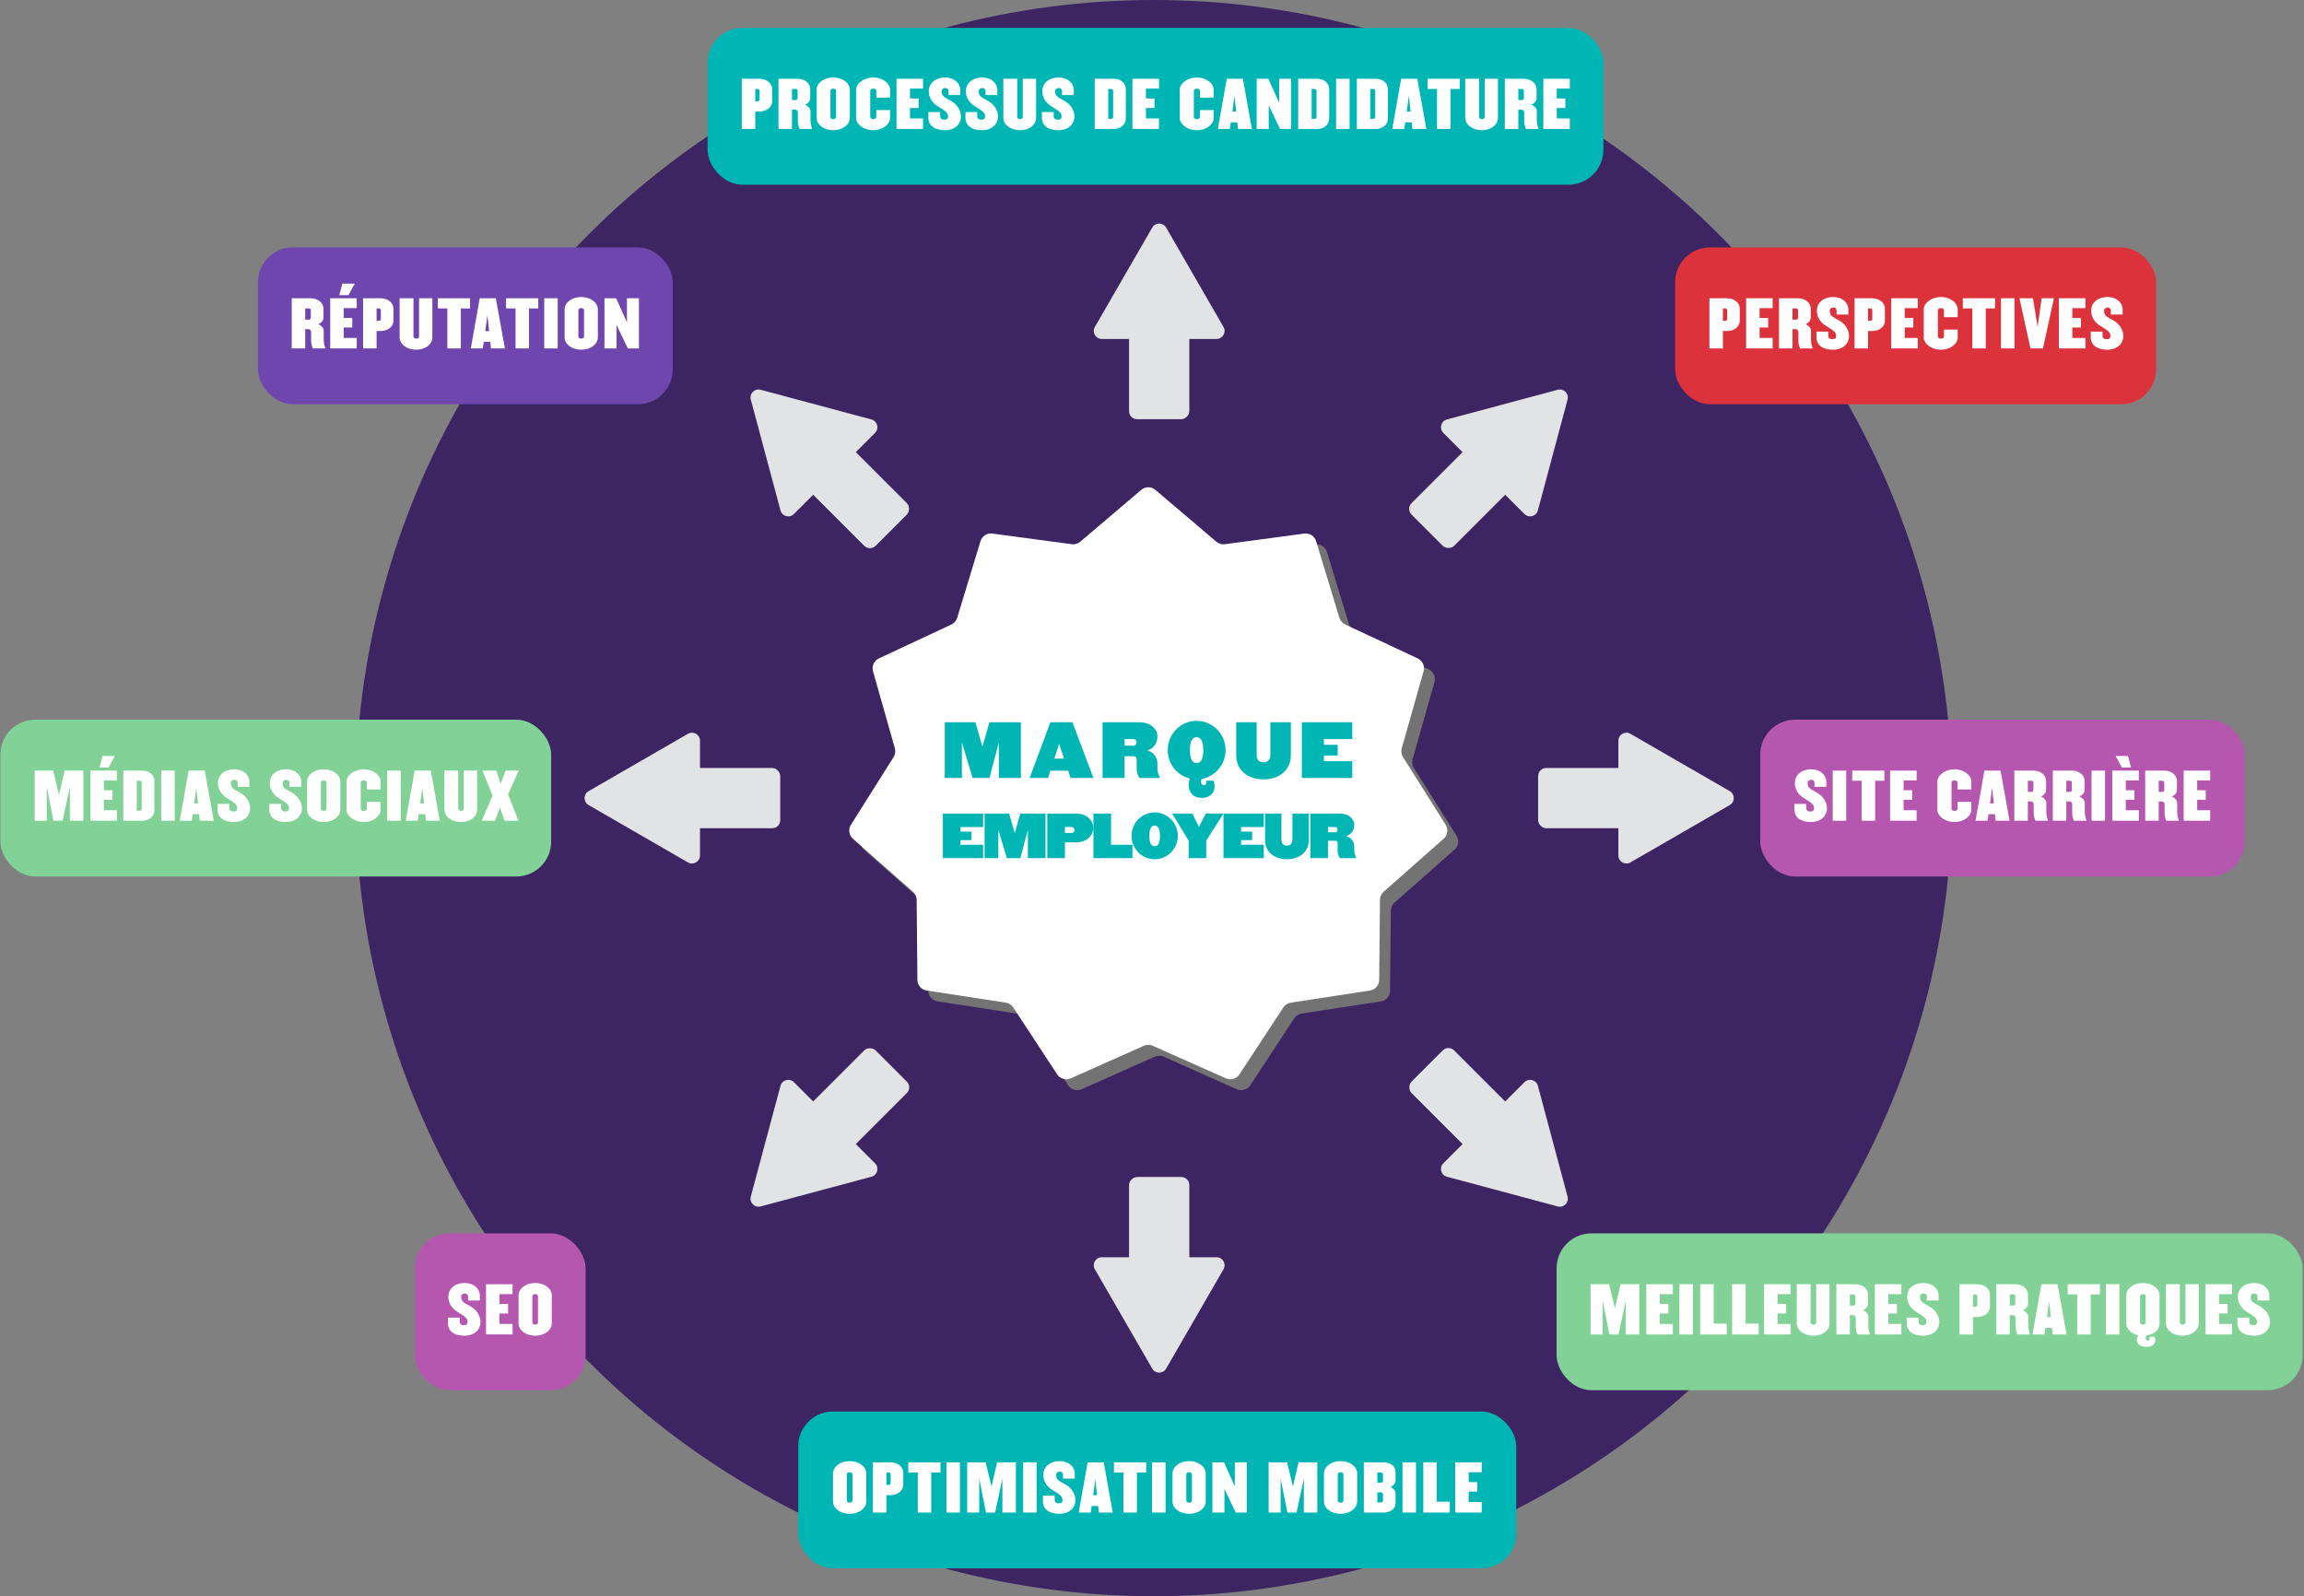 <svg width="661" height="458" viewBox="0 0 661 458" fill="none" xmlns="http://www.w3.org/2000/svg">
<rect x="0" y="0" width="661" height="458" fill="#808080" stroke="none"/>
<circle cx="331" cy="229" r="229" fill="#3D2462"/>
<path d="M330.539 143.677C331.705 142.686 333.418 142.686 334.584 143.677L352.089 158.559C352.764 159.132 353.65 159.392 354.527 159.274L377.301 156.218C378.818 156.014 380.259 156.94 380.704 158.404L387.384 180.385C387.641 181.232 388.246 181.93 389.048 182.306L409.859 192.044C411.245 192.693 411.957 194.251 411.539 195.724L405.272 217.825C405.031 218.677 405.162 219.591 405.634 220.34L417.875 239.781C418.691 241.076 418.447 242.772 417.299 243.785L400.076 258.991C399.412 259.577 399.028 260.417 399.02 261.302L398.805 284.274C398.791 285.804 397.669 287.099 396.156 287.331L373.443 290.813C372.568 290.947 371.792 291.446 371.306 292.186L358.703 311.396C357.863 312.676 356.22 313.158 354.822 312.535L333.832 303.187C333.023 302.827 332.1 302.827 331.291 303.187L310.301 312.535C308.902 313.158 307.259 312.676 306.42 311.396L293.817 292.186C293.331 291.446 292.554 290.947 291.679 290.813L268.966 287.331C267.453 287.099 266.332 285.804 266.317 284.274L266.102 261.302C266.094 260.417 265.71 259.577 265.047 258.991L247.823 243.785C246.676 242.772 246.432 241.076 247.248 239.781L259.488 220.34C259.96 219.591 260.092 218.677 259.85 217.825L253.583 195.724C253.166 194.251 253.877 192.693 255.264 192.044L276.075 182.306C276.877 181.93 277.481 181.232 277.739 180.385L284.418 158.404C284.863 156.94 286.304 156.014 287.821 156.218L310.595 159.274C311.473 159.392 312.359 159.132 313.033 158.559L330.539 143.677Z" fill="#737373"/>
<path d="M327.416 140.555C328.582 139.564 330.295 139.564 331.461 140.555L348.967 155.437C349.641 156.01 350.527 156.27 351.405 156.153L374.179 153.096C375.696 152.892 377.137 153.818 377.582 155.283L384.261 177.264C384.519 178.111 385.123 178.809 385.925 179.184L406.736 188.922C408.123 189.571 408.834 191.129 408.417 192.602L402.15 214.703C401.908 215.555 402.04 216.469 402.512 217.219L414.753 236.659C415.568 237.955 415.324 239.651 414.177 240.664L396.953 255.869C396.29 256.455 395.906 257.295 395.898 258.181L395.683 281.152C395.668 282.683 394.547 283.977 393.034 284.209L370.321 287.691C369.446 287.825 368.669 288.324 368.183 289.065L355.58 308.274C354.741 309.554 353.098 310.036 351.699 309.414L330.709 300.066C329.901 299.706 328.977 299.706 328.169 300.066L307.178 309.414C305.78 310.036 304.137 309.554 303.297 308.274L290.694 289.065C290.209 288.324 289.432 287.825 288.557 287.691L265.844 284.209C264.331 283.977 263.209 282.683 263.195 281.152L262.98 258.181C262.972 257.295 262.588 256.455 261.924 255.869L244.701 240.664C243.553 239.651 243.309 237.955 244.125 236.659L256.366 217.219C256.838 216.469 256.969 215.555 256.728 214.703L250.461 192.602C250.043 191.129 250.755 189.571 252.141 188.922L272.952 179.184C273.754 178.809 274.359 178.111 274.616 177.264L281.296 155.283C281.741 153.818 283.182 152.892 284.699 153.096L307.473 156.153C308.35 156.27 309.236 156.01 309.911 155.437L327.416 140.555Z" fill="white"/>
<path d="M292.88 223.232V207.232H283.86L281.84 214.252L279.84 207.232H271.04V223.232H275.96V213.032L279.04 223.232H283.86L286.56 213.032V223.232H292.88ZM313.702 223.232L307.682 207.232H301.342L295.402 223.232H300.662L301.342 221.152H306.462L307.142 223.232H313.702ZM305.282 217.672H302.482L303.842 213.432L305.282 217.672ZM332.82 223.232C332.44 222.452 332.06 221.572 332.06 220.552V219.232C332.06 216.632 330.26 215.612 329.1 215.312C330.88 214.852 332.06 213.332 332.06 211.272C332.06 209.172 330.08 207.232 326.82 207.232H316.32V223.232H322.64V216.992H325.28C325.72 216.992 326.1 217.372 326.1 217.812V220.752C326.1 221.592 326.42 222.532 326.9 223.232H332.82ZM326.1 213.012C326.1 213.472 325.72 213.952 325.28 213.952H322.64V212.072H325.28C325.72 212.072 326.1 212.552 326.1 213.012ZM351.612 215.232C351.612 210.592 347.892 206.832 343.292 206.832C338.732 206.832 335.012 210.592 335.012 215.232C335.012 219.192 337.732 222.512 341.372 223.392C341.212 223.672 341.012 224.472 341.012 225.112C341.012 227.352 342.292 228.952 344.892 228.952C346.892 228.952 348.452 227.592 348.452 225.672C348.452 224.912 348.332 224.392 348.132 223.992H345.972C346.052 224.152 346.092 224.352 346.092 224.552C346.092 224.992 345.812 225.312 345.332 225.312C344.892 225.312 344.572 224.912 344.572 224.352C344.572 223.952 344.652 223.672 344.732 223.512C348.612 222.832 351.612 219.352 351.612 215.232ZM345.212 215.232C345.212 218.032 344.372 218.952 343.292 218.952C342.252 218.952 341.372 218.032 341.372 215.232C341.372 212.432 342.252 211.512 343.292 211.512C344.372 211.512 345.212 212.432 345.212 215.232ZM370.325 216.852V207.232H364.465V216.452C364.465 218.092 363.705 218.712 362.485 218.712C361.265 218.712 360.525 218.092 360.525 216.452V207.232H354.665V216.852C354.665 220.872 357.925 223.632 362.485 223.632C367.065 223.632 370.325 220.872 370.325 216.852ZM387.957 223.232V218.412H379.817V216.772H383.777V213.712H379.817V212.072H387.957V207.232H373.497V223.232H387.957ZM282.058 246.232V242.376H275.546V241.064H278.714V238.616H275.546V237.304H282.058V233.432H270.49V246.232H282.058ZM299.947 246.232V233.432H292.731L291.115 239.048L289.515 233.432H282.475V246.232H286.411V238.072L288.875 246.232H292.731L294.891 238.072V246.232H299.947ZM313.644 237.56C313.644 235.288 311.708 233.432 308.668 233.432H300.46V246.232H305.516V241.704H308.668C311.708 241.704 313.644 239.848 313.644 237.56ZM308.284 238.152C308.284 238.552 307.916 239 307.452 239H305.516V237.304H307.452C307.916 237.304 308.284 237.736 308.284 238.152ZM324.895 246.232V242.376H318.751V233.432H313.695V246.232H324.895ZM337.91 239.832C337.91 236.12 334.934 233.112 331.27 233.112C327.606 233.112 324.63 236.12 324.63 239.832C324.63 243.544 327.606 246.552 331.27 246.552C334.934 246.552 337.91 243.544 337.91 239.832ZM332.806 239.832C332.806 242.072 332.118 242.808 331.27 242.808C330.422 242.808 329.734 242.072 329.734 239.832C329.734 237.592 330.422 236.872 331.27 236.872C332.118 236.872 332.806 237.592 332.806 239.832ZM350.996 233.432H345.94L343.956 237.256L342.068 233.432H336.276L341.012 241.208V246.232H346.068V241.208L350.996 233.432ZM362.577 246.232V242.376H356.065V241.064H359.233V238.616H356.065V237.304H362.577V233.432H351.009V246.232H362.577ZM375.474 241.128V233.432H370.786V240.808C370.786 242.12 370.178 242.616 369.202 242.616C368.226 242.616 367.634 242.12 367.634 240.808V233.432H362.946V241.128C362.946 244.344 365.554 246.552 369.202 246.552C372.866 246.552 375.474 244.344 375.474 241.128ZM389.132 246.232C388.828 245.608 388.524 244.904 388.524 244.088V243.032C388.524 240.952 387.084 240.136 386.156 239.896C387.58 239.528 388.524 238.312 388.524 236.664C388.524 234.984 386.94 233.432 384.332 233.432H375.932V246.232H380.988V241.24H383.1C383.452 241.24 383.756 241.544 383.756 241.896V244.248C383.756 244.92 384.012 245.672 384.396 246.232H389.132ZM383.756 238.056C383.756 238.424 383.452 238.808 383.1 238.808H380.988V237.304H383.1C383.452 237.304 383.756 237.688 383.756 238.056Z" fill="#00B6B4"/>
<rect x="441.277" y="220.354" width="28.598" height="17.292" rx="2.301" fill="#E2E3E5"/>
<path d="M496.264 227.007C497.798 227.893 497.798 230.107 496.264 230.993L467.751 247.455C466.217 248.34 464.3 247.233 464.3 245.462L464.3 212.538C464.3 210.767 466.217 209.66 467.751 210.546L496.264 227.007Z" fill="#E2E3E5"/>
<rect x="223.846" y="237.646" width="28.598" height="17.292" rx="2.301" transform="rotate(-180 223.846 237.646)" fill="#E2E3E5"/>
<path d="M168.859 230.993C167.325 230.107 167.325 227.893 168.859 227.007L197.372 210.546C198.906 209.66 200.823 210.767 200.823 212.538L200.823 245.462C200.823 247.233 198.905 248.34 197.372 247.455L168.859 230.993Z" fill="#E2E3E5"/>
<rect x="323.915" y="120.285" width="28.598" height="17.292" rx="2.301" transform="rotate(-90 323.915 120.285)" fill="#E2E3E5"/>
<path d="M330.568 65.298C331.454 63.764 333.668 63.764 334.554 65.298L351.016 93.811C351.901 95.344 350.794 97.262 349.023 97.262H316.099C314.328 97.262 313.221 95.344 314.107 93.811L330.568 65.298Z" fill="#E2E3E5"/>
<rect x="341.207" y="337.716" width="28.598" height="17.292" rx="2.301" transform="rotate(90 341.207 337.716)" fill="#E2E3E5"/>
<path d="M334.554 392.703C333.668 394.237 331.454 394.237 330.568 392.703L314.107 364.19C313.221 362.656 314.328 360.739 316.099 360.739L349.023 360.739C350.794 360.739 351.901 362.656 351.016 364.19L334.554 392.703Z" fill="#E2E3E5"/>
<rect x="249.574" y="158.24" width="28.598" height="17.292" rx="2.301" transform="rotate(-135 249.574 158.24)" fill="#E2E3E5"/>
<path d="M215.397 114.654C214.938 112.943 216.504 111.377 218.215 111.836L250.017 120.357C251.728 120.815 252.301 122.954 251.048 124.207L227.768 147.487C226.515 148.74 224.376 148.167 223.918 146.456L215.397 114.654Z" fill="#E2E3E5"/>
<rect x="415.548" y="299.76" width="28.598" height="17.292" rx="2.301" transform="rotate(45 415.548 299.76)" fill="#E2E3E5"/>
<path d="M449.725 343.346C450.184 345.057 448.618 346.622 446.907 346.164L415.105 337.643C413.394 337.184 412.821 335.046 414.074 333.793L437.354 310.512C438.607 309.26 440.745 309.833 441.204 311.544L449.725 343.346Z" fill="#E2E3E5"/>
<rect x="403.321" y="146.013" width="28.598" height="17.292" rx="2.301" transform="rotate(-45 403.321 146.013)" fill="#E2E3E5"/>
<path d="M446.907 111.836C448.618 111.377 450.184 112.943 449.725 114.654L441.204 146.456C440.746 148.167 438.607 148.74 437.355 147.487L414.074 124.207C412.821 122.954 413.394 120.815 415.105 120.357L446.907 111.836Z" fill="#E2E3E5"/>
<rect x="261.801" y="311.987" width="28.598" height="17.292" rx="2.301" transform="rotate(135 261.801 311.987)" fill="#E2E3E5"/>
<path d="M218.215 346.164C216.504 346.623 214.939 345.057 215.397 343.346L223.918 311.544C224.377 309.833 226.515 309.26 227.768 310.513L251.049 333.793C252.301 335.046 251.728 337.184 250.017 337.643L218.215 346.164Z" fill="#E2E3E5"/>
<rect x="203" y="8" width="257" height="45" rx="10" fill="#00B6B4"/>
<path d="M221.53 29.008V25.588C221.53 23.77 219.784 22.6 217.93 22.6H212.818V37H216.688V31.996H217.93C219.784 31.996 221.53 30.844 221.53 29.008ZM217.912 28.504C217.912 28.918 217.66 29.08 217.246 29.08H216.688V25.516H217.246C217.66 25.516 217.912 25.678 217.912 26.092V28.504ZM233.031 37C232.779 36.298 232.527 35.506 232.527 34.588V31.906C232.527 31.222 231.951 30.412 230.961 30.034C231.951 29.656 232.455 28.864 232.455 28.18V25.588C232.455 23.77 230.709 22.6 228.837 22.6H223.347V37H227.217V31.456H228.099C228.639 31.456 228.909 31.888 228.909 32.212V34.768C228.909 35.524 229.107 36.37 229.395 37H233.031ZM228.819 28.144C228.819 28.558 228.585 28.72 228.153 28.72H227.217V25.516H228.153C228.585 25.516 228.819 25.678 228.819 26.092V28.144ZM243.817 33.796V25.804C243.817 23.842 241.783 22.24 239.047 22.24C236.311 22.24 234.277 23.842 234.277 25.804V33.796C234.277 35.758 236.311 37.36 239.047 37.36C241.783 37.36 243.817 35.758 243.817 33.796ZM239.857 33.562C239.857 33.94 239.497 34.174 239.047 34.174C238.597 34.174 238.237 33.94 238.237 33.562V26.038C238.237 25.66 238.597 25.426 239.047 25.426C239.497 25.426 239.857 25.66 239.857 26.038V33.562ZM255.352 33.976V31.582H251.41V33.562C251.41 33.94 250.996 34.174 250.528 34.174C250.06 34.174 249.664 33.94 249.664 33.562V26.038C249.664 25.66 250.06 25.426 250.528 25.426C250.996 25.426 251.41 25.66 251.41 26.038V28.018H255.352V25.624C255.352 24.148 253.462 22.24 250.528 22.24C247.612 22.24 245.614 24.148 245.614 25.624V33.976C245.614 35.452 247.612 37.36 250.528 37.36C253.462 37.36 255.352 35.452 255.352 33.976ZM264.814 37V33.976H261.07V30.988H263.536V28.252H261.07V25.426H264.814V22.6H257.2V37H264.814ZM275.693 33.49C275.693 31.708 274.613 29.908 272.723 28.882C270.671 27.766 270.167 27.532 270.167 26.092C270.167 25.534 270.689 25.246 271.193 25.246C271.697 25.246 272.111 25.57 272.111 26.074V27.262H275.495V25.804C275.495 23.842 273.731 22.24 271.193 22.24C268.061 22.24 266.459 24.148 266.459 26.11C266.459 27.748 267.233 29.368 269.051 30.502C271.085 31.78 271.985 32.23 271.985 33.418C271.985 34.03 271.643 34.354 270.905 34.354C270.167 34.354 269.735 33.958 269.735 33.4V32.158H266.351V33.796C266.351 36.028 268.133 37.36 271.085 37.36C274.055 37.36 275.693 35.47 275.693 33.49ZM286.327 33.49C286.327 31.708 285.247 29.908 283.357 28.882C281.305 27.766 280.801 27.532 280.801 26.092C280.801 25.534 281.323 25.246 281.827 25.246C282.331 25.246 282.745 25.57 282.745 26.074V27.262H286.129V25.804C286.129 23.842 284.365 22.24 281.827 22.24C278.695 22.24 277.093 24.148 277.093 26.11C277.093 27.748 277.867 29.368 279.685 30.502C281.719 31.78 282.619 32.23 282.619 33.418C282.619 34.03 282.277 34.354 281.539 34.354C280.801 34.354 280.369 33.958 280.369 33.4V32.158H276.985V33.796C276.985 36.028 278.767 37.36 281.719 37.36C284.689 37.36 286.327 35.47 286.327 33.49ZM297.249 33.796V22.6H293.433V33.562C293.433 33.94 293.091 34.174 292.623 34.174C292.191 34.174 291.831 33.94 291.831 33.562V22.6H287.853V33.796C287.853 35.758 289.905 37.36 292.623 37.36C295.359 37.36 297.249 35.758 297.249 33.796ZM308.263 33.49C308.263 31.708 307.183 29.908 305.293 28.882C303.241 27.766 302.737 27.532 302.737 26.092C302.737 25.534 303.259 25.246 303.763 25.246C304.267 25.246 304.681 25.57 304.681 26.074V27.262H308.065V25.804C308.065 23.842 306.301 22.24 303.763 22.24C300.631 22.24 299.029 24.148 299.029 26.11C299.029 27.748 299.803 29.368 301.621 30.502C303.655 31.78 304.555 32.23 304.555 33.418C304.555 34.03 304.213 34.354 303.475 34.354C302.737 34.354 302.305 33.958 302.305 33.4V32.158H298.921V33.796C298.921 36.028 300.703 37.36 303.655 37.36C306.625 37.36 308.263 35.47 308.263 33.49ZM322.989 34.012V25.588C322.989 23.77 321.405 22.6 319.551 22.6H314.079V37H319.551C321.405 37 322.989 35.83 322.989 34.012ZM319.353 33.526C319.353 33.94 319.119 34.102 318.687 34.102H317.949V25.516H318.687C319.119 25.516 319.353 25.678 319.353 26.092V33.526ZM332.503 37V33.976H328.759V30.988H331.225V28.252H328.759V25.426H332.503V22.6H324.889V37H332.503ZM348.193 33.976V31.582H344.251V33.562C344.251 33.94 343.837 34.174 343.369 34.174C342.901 34.174 342.505 33.94 342.505 33.562V26.038C342.505 25.66 342.901 25.426 343.369 25.426C343.837 25.426 344.251 25.66 344.251 26.038V28.018H348.193V25.624C348.193 24.148 346.303 22.24 343.369 22.24C340.453 22.24 338.455 24.148 338.455 25.624V33.976C338.455 35.452 340.453 37.36 343.369 37.36C346.303 37.36 348.193 35.452 348.193 33.976ZM359.167 37L356.575 22.6H351.949L349.393 37H352.831L353.119 35.11H354.973L355.171 37H359.167ZM354.649 32.014H353.551L354.145 27.46L354.649 32.014ZM370.416 37V22.6H366.978V29.494L363.882 22.6H360.534V37H363.99V30.232L367.23 37H370.416ZM381.344 34.012V25.588C381.344 23.77 379.76 22.6 377.906 22.6H372.434V37H377.906C379.76 37 381.344 35.83 381.344 34.012ZM377.708 33.526C377.708 33.94 377.474 34.102 377.042 34.102H376.304V25.516H377.042C377.474 25.516 377.708 25.678 377.708 26.092V33.526ZM387.186 37V22.6H383.316V37H387.186ZM398.182 34.012V25.588C398.182 23.77 396.598 22.6 394.744 22.6H389.272V37H394.744C396.598 37 398.182 35.83 398.182 34.012ZM394.546 33.526C394.546 33.94 394.312 34.102 393.88 34.102H393.142V25.516H393.88C394.312 25.516 394.546 25.678 394.546 26.092V33.526ZM409.208 37L406.616 22.6H401.99L399.434 37H402.872L403.16 35.11H405.014L405.212 37H409.208ZM404.69 32.014H403.592L404.186 27.46L404.69 32.014ZM418.781 25.516V22.6H409.547V25.516H412.265V37H416.135V25.516H418.781ZM429.761 33.796V22.6H425.945V33.562C425.945 33.94 425.603 34.174 425.135 34.174C424.703 34.174 424.343 33.94 424.343 33.562V22.6H420.365V33.796C420.365 35.758 422.417 37.36 425.135 37.36C427.871 37.36 429.761 35.758 429.761 33.796ZM441.405 37C441.153 36.298 440.901 35.506 440.901 34.588V31.906C440.901 31.222 440.325 30.412 439.335 30.034C440.325 29.656 440.829 28.864 440.829 28.18V25.588C440.829 23.77 439.083 22.6 437.211 22.6H431.721V37H435.591V31.456H436.473C437.013 31.456 437.283 31.888 437.283 32.212V34.768C437.283 35.524 437.481 36.37 437.769 37H441.405ZM437.193 28.144C437.193 28.558 436.959 28.72 436.527 28.72H435.591V25.516H436.527C436.959 25.516 437.193 25.678 437.193 26.092V28.144ZM450.373 37V33.976H446.629V30.988H449.095V28.252H446.629V25.426H450.373V22.6H442.759V37H450.373Z" fill="white"/>
<rect x="505" y="206.5" width="139" height="45" rx="10" fill="#B557AF"/>
<path d="M524.151 231.99C524.151 230.208 523.071 228.408 521.181 227.382C519.129 226.266 518.625 226.032 518.625 224.592C518.625 224.034 519.147 223.746 519.651 223.746C520.155 223.746 520.569 224.07 520.569 224.574V225.762H523.953V224.304C523.953 222.342 522.189 220.74 519.651 220.74C516.519 220.74 514.917 222.648 514.917 224.61C514.917 226.248 515.691 227.868 517.509 229.002C519.543 230.28 520.443 230.73 520.443 231.918C520.443 232.53 520.101 232.854 519.363 232.854C518.625 232.854 518.193 232.458 518.193 231.9V230.658H514.809V232.296C514.809 234.528 516.591 235.86 519.543 235.86C522.513 235.86 524.151 233.97 524.151 231.99ZM529.673 235.5V221.1H525.803V235.5H529.673ZM540.615 224.016V221.1H531.381V224.016H534.099V235.5H537.969V224.016H540.615ZM549.867 235.5V232.476H546.123V229.488H548.589V226.752H546.123V223.926H549.867V221.1H542.253V235.5H549.867ZM565.557 232.476V230.082H561.615V232.062C561.615 232.44 561.201 232.674 560.733 232.674C560.265 232.674 559.869 232.44 559.869 232.062V224.538C559.869 224.16 560.265 223.926 560.733 223.926C561.201 223.926 561.615 224.16 561.615 224.538V226.518H565.557V224.124C565.557 222.648 563.667 220.74 560.733 220.74C557.817 220.74 555.819 222.648 555.819 224.124V232.476C555.819 233.952 557.817 235.86 560.733 235.86C563.667 235.86 565.557 233.952 565.557 232.476ZM576.531 235.5L573.939 221.1H569.313L566.757 235.5H570.195L570.483 233.61H572.337L572.535 235.5H576.531ZM572.013 230.514H570.915L571.509 225.96L572.013 230.514ZM587.582 235.5C587.33 234.798 587.078 234.006 587.078 233.088V230.406C587.078 229.722 586.502 228.912 585.512 228.534C586.502 228.156 587.006 227.364 587.006 226.68V224.088C587.006 222.27 585.26 221.1 583.388 221.1H577.898V235.5H581.768V229.956H582.65C583.19 229.956 583.46 230.388 583.46 230.712V233.268C583.46 234.024 583.658 234.87 583.946 235.5H587.582ZM583.37 226.644C583.37 227.058 583.136 227.22 582.704 227.22H581.768V224.016H582.704C583.136 224.016 583.37 224.178 583.37 224.592V226.644ZM598.621 235.5C598.369 234.798 598.117 234.006 598.117 233.088V230.406C598.117 229.722 597.541 228.912 596.551 228.534C597.541 228.156 598.045 227.364 598.045 226.68V224.088C598.045 222.27 596.299 221.1 594.427 221.1H588.937V235.5H592.807V229.956H593.689C594.229 229.956 594.499 230.388 594.499 230.712V233.268C594.499 234.024 594.697 234.87 594.985 235.5H598.621ZM594.409 226.644C594.409 227.058 594.175 227.22 593.743 227.22H592.807V224.016H593.743C594.175 224.016 594.409 224.178 594.409 224.592V226.644ZM603.917 235.5V221.1H600.047V235.5H603.917ZM611.368 220.218L610.522 216.906H606.958L608.758 220.218H611.368ZM613.618 235.5V232.476H609.874V229.488H612.34V226.752H609.874V223.926H613.618V221.1H606.004V235.5H613.618ZM625.126 235.5C624.874 234.798 624.622 234.006 624.622 233.088V230.406C624.622 229.722 624.046 228.912 623.056 228.534C624.046 228.156 624.55 227.364 624.55 226.68V224.088C624.55 222.27 622.804 221.1 620.932 221.1H615.442V235.5H619.312V229.956H620.194C620.734 229.956 621.004 230.388 621.004 230.712V233.268C621.004 234.024 621.202 234.87 621.49 235.5H625.126ZM620.914 226.644C620.914 227.058 620.68 227.22 620.248 227.22H619.312V224.016H620.248C620.68 224.016 620.914 224.178 620.914 224.592V226.644ZM634.095 235.5V232.476H630.351V229.488H632.817V226.752H630.351V223.926H634.095V221.1H626.481V235.5H634.095Z" fill="white"/>
<rect x="0.122" y="206.5" width="158" height="45" rx="10" fill="#82D298"/>
<path d="M23.922 235.5V221.1H18.54L16.92 228.03L15.264 221.1H9.954V235.5H13.41V225.78L15.336 235.5H17.964L20.052 225.78V235.5H23.922ZM32.97 216.906H29.406L28.56 220.218H31.17L32.97 216.906ZM33.546 235.5V232.476H29.802V229.488H32.268V226.752H29.802V223.926H33.546V221.1H25.932V235.5H33.546ZM44.281 232.512V224.088C44.281 222.27 42.697 221.1 40.843 221.1H35.371V235.5H40.843C42.697 235.5 44.281 234.33 44.281 232.512ZM40.645 232.026C40.645 232.44 40.411 232.602 39.979 232.602H39.241V224.016H39.979C40.411 224.016 40.645 224.178 40.645 224.592V232.026ZM50.123 235.5V221.1H46.253V235.5H50.123ZM61.335 235.5L58.743 221.1H54.117L51.561 235.5H54.999L55.287 233.61H57.141L57.339 235.5H61.335ZM56.817 230.514H55.719L56.313 225.96L56.817 230.514ZM71.757 231.99C71.757 230.208 70.677 228.408 68.787 227.382C66.735 226.266 66.231 226.032 66.231 224.592C66.231 224.034 66.753 223.746 67.257 223.746C67.761 223.746 68.175 224.07 68.175 224.574V225.762H71.559V224.304C71.559 222.342 69.795 220.74 67.257 220.74C64.125 220.74 62.523 222.648 62.523 224.61C62.523 226.248 63.297 227.868 65.115 229.002C67.149 230.28 68.049 230.73 68.049 231.918C68.049 232.53 67.707 232.854 66.969 232.854C66.231 232.854 65.799 232.458 65.799 231.9V230.658H62.415V232.296C62.415 234.528 64.197 235.86 67.149 235.86C70.119 235.86 71.757 233.97 71.757 231.99ZM86.626 231.99C86.626 230.208 85.546 228.408 83.656 227.382C81.605 226.266 81.1 226.032 81.1 224.592C81.1 224.034 81.623 223.746 82.126 223.746C82.63 223.746 83.044 224.07 83.044 224.574V225.762H86.428V224.304C86.428 222.342 84.665 220.74 82.126 220.74C78.995 220.74 77.392 222.648 77.392 224.61C77.392 226.248 78.166 227.868 79.984 229.002C82.019 230.28 82.918 230.73 82.918 231.918C82.918 232.53 82.576 232.854 81.838 232.854C81.1 232.854 80.668 232.458 80.668 231.9V230.658H77.284V232.296C77.284 234.528 79.067 235.86 82.019 235.86C84.989 235.86 86.626 233.97 86.626 231.99ZM97.638 232.296V224.304C97.638 222.342 95.605 220.74 92.868 220.74C90.132 220.74 88.099 222.342 88.099 224.304V232.296C88.099 234.258 90.132 235.86 92.868 235.86C95.605 235.86 97.638 234.258 97.638 232.296ZM93.678 232.062C93.678 232.44 93.319 232.674 92.868 232.674C92.418 232.674 92.058 232.44 92.058 232.062V224.538C92.058 224.16 92.418 223.926 92.868 223.926C93.319 223.926 93.678 224.16 93.678 224.538V232.062ZM109.174 232.476V230.082H105.232V232.062C105.232 232.44 104.818 232.674 104.35 232.674C103.882 232.674 103.486 232.44 103.486 232.062V224.538C103.486 224.16 103.882 223.926 104.35 223.926C104.818 223.926 105.232 224.16 105.232 224.538V226.518H109.174V224.124C109.174 222.648 107.284 220.74 104.35 220.74C101.434 220.74 99.436 222.648 99.436 224.124V232.476C99.436 233.952 101.434 235.86 104.35 235.86C107.284 235.86 109.174 233.952 109.174 232.476ZM114.964 235.5V221.1H111.094V235.5H114.964ZM126.176 235.5L123.584 221.1H118.958L116.402 235.5H119.84L120.128 233.61H121.982L122.18 235.5H126.176ZM121.658 230.514H120.56L121.154 225.96L121.658 230.514ZM136.886 232.296V221.1H133.07V232.062C133.07 232.44 132.728 232.674 132.26 232.674C131.828 232.674 131.468 232.44 131.468 232.062V221.1H127.49V232.296C127.49 234.258 129.542 235.86 132.26 235.86C134.996 235.86 136.886 234.258 136.886 232.296ZM148.836 221.1H145.038L143.634 224.898L142.392 221.1H138.414L141.312 228.282L138.198 235.5H141.996L143.454 231.702L144.732 235.5H148.728L145.758 227.922L148.836 221.1Z" fill="white"/>
<rect x="74" y="70.985" width="119" height="45" rx="10" fill="#6E46AE"/>
<path d="M93.377 99.985C93.125 99.283 92.873 98.491 92.873 97.573V94.891C92.873 94.207 92.297 93.397 91.307 93.019C92.297 92.641 92.801 91.849 92.801 91.165V88.573C92.801 86.755 91.055 85.585 89.183 85.585H83.693V99.985H87.563V94.441H88.445C88.985 94.441 89.255 94.873 89.255 95.197V97.753C89.255 98.509 89.453 99.355 89.741 99.985H93.377ZM89.165 91.129C89.165 91.543 88.931 91.705 88.499 91.705H87.563V88.501H88.499C88.931 88.501 89.165 88.663 89.165 89.077V91.129ZM101.77 81.391H98.206L97.359 84.703H99.969L101.77 81.391ZM102.346 99.985V96.961H98.602V93.973H101.068V91.237H98.602V88.411H102.346V85.585H94.731V99.985H102.346ZM112.882 91.993V88.573C112.882 86.755 111.136 85.585 109.282 85.585H104.17V99.985H108.04V94.981H109.282C111.136 94.981 112.882 93.829 112.882 91.993ZM109.264 91.489C109.264 91.903 109.012 92.065 108.598 92.065H108.04V88.501H108.598C109.012 88.501 109.264 88.663 109.264 89.077V91.489ZM124.041 96.781V85.585H120.225V96.547C120.225 96.925 119.883 97.159 119.415 97.159C118.983 97.159 118.623 96.925 118.623 96.547V85.585H114.645V96.781C114.645 98.743 116.697 100.345 119.415 100.345C122.151 100.345 124.041 98.743 124.041 96.781ZM134.857 88.501V85.585H125.623V88.501H128.341V99.985H132.211V88.501H134.857ZM144.847 99.985L142.255 85.585H137.629L135.073 99.985H138.511L138.799 98.095H140.653L140.851 99.985H144.847ZM140.329 94.999H139.231L139.825 90.445L140.329 94.999ZM154.42 88.501V85.585H145.186V88.501H147.904V99.985H151.774V88.501H154.42ZM159.999 99.985V85.585H156.129V99.985H159.999ZM171.518 96.781V88.789C171.518 86.827 169.484 85.225 166.748 85.225C164.012 85.225 161.978 86.827 161.978 88.789V96.781C161.978 98.743 164.012 100.345 166.748 100.345C169.484 100.345 171.518 98.743 171.518 96.781ZM167.558 96.547C167.558 96.925 167.198 97.159 166.748 97.159C166.298 97.159 165.938 96.925 165.938 96.547V89.023C165.938 88.645 166.298 88.411 166.748 88.411C167.198 88.411 167.558 88.645 167.558 89.023V96.547ZM183.305 99.985V85.585H179.867V92.479L176.771 85.585H173.423V99.985H176.879V93.217L180.119 99.985H183.305Z" fill="white"/>
<rect x="480.574" y="70.985" width="138" height="45" rx="10" fill="#DC323C"/>
<path d="M499.129 91.993V88.573C499.129 86.755 497.383 85.585 495.529 85.585H490.417V99.985H494.287V94.981H495.529C497.383 94.981 499.129 93.829 499.129 91.993ZM495.511 91.489C495.511 91.903 495.259 92.065 494.845 92.065H494.287V88.501H494.845C495.259 88.501 495.511 88.663 495.511 89.077V91.489ZM508.559 99.985V96.961H504.815V93.973H507.281V91.237H504.815V88.411H508.559V85.585H500.945V99.985H508.559ZM520.068 99.985C519.816 99.283 519.564 98.491 519.564 97.573V94.891C519.564 94.207 518.988 93.397 517.998 93.019C518.988 92.641 519.492 91.849 519.492 91.165V88.573C519.492 86.755 517.746 85.585 515.874 85.585H510.384V99.985H514.254V94.441H515.136C515.676 94.441 515.946 94.873 515.946 95.197V97.753C515.946 98.509 516.144 99.355 516.432 99.985H520.068ZM515.856 91.129C515.856 91.543 515.622 91.705 515.19 91.705H514.254V88.501H515.19C515.622 88.501 515.856 88.663 515.856 89.077V91.129ZM530.476 96.475C530.476 94.693 529.396 92.893 527.506 91.867C525.454 90.751 524.95 90.517 524.95 89.077C524.95 88.519 525.472 88.231 525.976 88.231C526.48 88.231 526.894 88.555 526.894 89.059V90.247H530.278V88.789C530.278 86.827 528.514 85.225 525.976 85.225C522.844 85.225 521.242 87.133 521.242 89.095C521.242 90.733 522.016 92.353 523.834 93.487C525.868 94.765 526.768 95.215 526.768 96.403C526.768 97.015 526.426 97.339 525.688 97.339C524.95 97.339 524.518 96.943 524.518 96.385V95.143H521.134V96.781C521.134 99.013 522.916 100.345 525.868 100.345C528.838 100.345 530.476 98.455 530.476 96.475ZM540.768 91.993V88.573C540.768 86.755 539.022 85.585 537.168 85.585H532.056V99.985H535.926V94.981H537.168C539.022 94.981 540.768 93.829 540.768 91.993ZM537.15 91.489C537.15 91.903 536.898 92.065 536.484 92.065H535.926V88.501H536.484C536.898 88.501 537.15 88.663 537.15 89.077V91.489ZM550.199 99.985V96.961H546.455V93.973H548.921V91.237H546.455V88.411H550.199V85.585H542.585V99.985H550.199ZM561.654 96.961V94.567H557.712V96.547C557.712 96.925 557.298 97.159 556.83 97.159C556.362 97.159 555.966 96.925 555.966 96.547V89.023C555.966 88.645 556.362 88.411 556.83 88.411C557.298 88.411 557.712 88.645 557.712 89.023V91.003H561.654V88.609C561.654 87.133 559.764 85.225 556.83 85.225C553.914 85.225 551.916 87.133 551.916 88.609V96.961C551.916 98.437 553.914 100.345 556.83 100.345C559.764 100.345 561.654 98.437 561.654 96.961ZM572.357 88.501V85.585H563.123V88.501H565.841V99.985H569.711V88.501H572.357ZM577.937 99.985V85.585H574.067V99.985H577.937ZM589.257 85.585H585.729L584.577 93.811L583.245 85.585H579.375L582.525 99.985H586.107L589.257 85.585ZM598.289 99.985V96.961H594.545V93.973H597.011V91.237H594.545V88.411H598.289V85.585H590.675V99.985H598.289ZM609.168 96.475C609.168 94.693 608.088 92.893 606.198 91.867C604.146 90.751 603.642 90.517 603.642 89.077C603.642 88.519 604.164 88.231 604.668 88.231C605.172 88.231 605.586 88.555 605.586 89.059V90.247H608.97V88.789C608.97 86.827 607.206 85.225 604.668 85.225C601.536 85.225 599.934 87.133 599.934 89.095C599.934 90.733 600.708 92.353 602.526 93.487C604.56 94.765 605.46 95.215 605.46 96.403C605.46 97.015 605.118 97.339 604.38 97.339C603.642 97.339 603.21 96.943 603.21 96.385V95.143H599.826V96.781C599.826 99.013 601.608 100.345 604.56 100.345C607.53 100.345 609.168 98.455 609.168 96.475Z" fill="white"/>
<rect x="119" y="353.891" width="49" height="45" rx="10" fill="#B557AF"/>
<path d="M137.857 379.381C137.857 377.599 136.777 375.799 134.887 374.773C132.835 373.657 132.331 373.423 132.331 371.983C132.331 371.425 132.853 371.137 133.357 371.137C133.861 371.137 134.275 371.461 134.275 371.965V373.153H137.659V371.695C137.659 369.733 135.895 368.131 133.357 368.131C130.225 368.131 128.623 370.039 128.623 372.001C128.623 373.639 129.397 375.259 131.215 376.393C133.249 377.671 134.149 378.121 134.149 379.309C134.149 379.921 133.807 380.245 133.069 380.245C132.331 380.245 131.899 379.849 131.899 379.291V378.049H128.515V379.687C128.515 381.919 130.297 383.251 133.249 383.251C136.219 383.251 137.857 381.361 137.857 379.381ZM147.051 382.891V379.867H143.307V376.879H145.773V374.143H143.307V371.317H147.051V368.491H139.437V382.891H147.051ZM158.308 379.687V371.695C158.308 369.733 156.274 368.131 153.538 368.131C150.802 368.131 148.768 369.733 148.768 371.695V379.687C148.768 381.649 150.802 383.251 153.538 383.251C156.274 383.251 158.308 381.649 158.308 379.687ZM154.348 379.453C154.348 379.831 153.988 380.065 153.538 380.065C153.088 380.065 152.728 379.831 152.728 379.453V371.929C152.728 371.551 153.088 371.317 153.538 371.317C153.988 371.317 154.348 371.551 154.348 371.929V379.453Z" fill="white"/>
<rect x="446.574" y="353.891" width="214" height="45" rx="10" fill="#82D298"/>
<path d="M470.304 382.891V368.491H464.922L463.302 375.421L461.646 368.491H456.336V382.891H459.792V373.171L461.718 382.891H464.346L466.434 373.171V382.891H470.304ZM479.928 382.891V379.867H476.184V376.879H478.65V374.143H476.184V371.317H479.928V368.491H472.314V382.891H479.928ZM485.695 382.891V368.491H481.825V382.891H485.695ZM495.395 382.891V379.777H491.651V368.491H487.781V382.891H495.395ZM504.553 382.891V379.777H500.809V368.491H496.939V382.891H504.553ZM513.71 382.891V379.867H509.966V376.879H512.432V374.143H509.966V371.317H513.71V368.491H506.096V382.891H513.71ZM524.877 379.687V368.491H521.061V379.453C521.061 379.831 520.719 380.065 520.251 380.065C519.819 380.065 519.459 379.831 519.459 379.453V368.491H515.481V379.687C515.481 381.649 517.533 383.251 520.251 383.251C522.987 383.251 524.877 381.649 524.877 379.687ZM536.521 382.891C536.269 382.189 536.017 381.397 536.017 380.479V377.797C536.017 377.113 535.441 376.303 534.451 375.925C535.441 375.547 535.945 374.755 535.945 374.071V371.479C535.945 369.661 534.199 368.491 532.327 368.491H526.837V382.891H530.707V377.347H531.589C532.129 377.347 532.399 377.779 532.399 378.103V380.659C532.399 381.415 532.597 382.261 532.885 382.891H536.521ZM532.309 374.035C532.309 374.449 532.075 374.611 531.643 374.611H530.707V371.407H531.643C532.075 371.407 532.309 371.569 532.309 371.983V374.035ZM545.49 382.891V379.867H541.746V376.879H544.212V374.143H541.746V371.317H545.49V368.491H537.876V382.891H545.49ZM556.368 379.381C556.368 377.599 555.288 375.799 553.398 374.773C551.346 373.657 550.842 373.423 550.842 371.983C550.842 371.425 551.364 371.137 551.868 371.137C552.372 371.137 552.786 371.461 552.786 371.965V373.153H556.17V371.695C556.17 369.733 554.406 368.131 551.868 368.131C548.736 368.131 547.134 370.039 547.134 372.001C547.134 373.639 547.908 375.259 549.726 376.393C551.76 377.671 552.66 378.121 552.66 379.309C552.66 379.921 552.318 380.245 551.58 380.245C550.842 380.245 550.41 379.849 550.41 379.291V378.049H547.026V379.687C547.026 381.919 548.808 383.251 551.76 383.251C554.73 383.251 556.368 381.361 556.368 379.381ZM570.896 374.899V371.479C570.896 369.661 569.15 368.491 567.296 368.491H562.184V382.891H566.054V377.887H567.296C569.15 377.887 570.896 376.735 570.896 374.899ZM567.278 374.395C567.278 374.809 567.026 374.971 566.612 374.971H566.054V371.407H566.612C567.026 371.407 567.278 371.569 567.278 371.983V374.395ZM582.397 382.891C582.145 382.189 581.893 381.397 581.893 380.479V377.797C581.893 377.113 581.317 376.303 580.327 375.925C581.317 375.547 581.821 374.755 581.821 374.071V371.479C581.821 369.661 580.075 368.491 578.203 368.491H572.713V382.891H576.583V377.347H577.465C578.005 377.347 578.275 377.779 578.275 378.103V380.659C578.275 381.415 578.473 382.261 578.761 382.891H582.397ZM578.185 374.035C578.185 374.449 577.951 374.611 577.519 374.611H576.583V371.407H577.519C577.951 371.407 578.185 371.569 578.185 371.983V374.035ZM592.877 382.891L590.285 368.491H585.659L583.103 382.891H586.541L586.829 381.001H588.683L588.881 382.891H592.877ZM588.359 377.905H587.261L587.855 373.351L588.359 377.905ZM602.45 371.407V368.491H593.216V371.407H595.934V382.891H599.804V371.407H602.45ZM608.029 382.891V368.491H604.159V382.891H608.029ZM619.548 379.687V371.695C619.548 369.733 617.514 368.131 614.778 368.131C612.042 368.131 610.008 369.733 610.008 371.695V379.687C610.008 381.325 611.448 382.729 613.5 383.143C613.23 383.395 613.032 383.845 613.032 384.349C613.032 385.627 613.986 386.455 615.804 386.455C617.496 386.455 618.342 385.609 618.342 384.547C618.342 384.097 618.18 383.791 618.054 383.557H616.596C616.65 383.683 616.74 383.881 616.74 384.025C616.74 384.331 616.596 384.673 616.164 384.673C615.768 384.673 615.588 384.403 615.588 384.007C615.588 383.737 615.66 383.413 615.786 383.179C618 382.855 619.548 381.649 619.548 379.687ZM615.588 379.453C615.588 379.831 615.228 380.065 614.778 380.065C614.328 380.065 613.968 379.831 613.968 379.453V371.929C613.968 371.551 614.328 371.317 614.778 371.317C615.228 371.317 615.588 371.551 615.588 371.929V379.453ZM630.795 379.687V368.491H626.979V379.453C626.979 379.831 626.637 380.065 626.169 380.065C625.737 380.065 625.377 379.831 625.377 379.453V368.491H621.399V379.687C621.399 381.649 623.451 383.251 626.169 383.251C628.905 383.251 630.795 381.649 630.795 379.687ZM640.369 382.891V379.867H636.625V376.879H639.091V374.143H636.625V371.317H640.369V368.491H632.755V382.891H640.369ZM651.248 379.381C651.248 377.599 650.168 375.799 648.278 374.773C646.226 373.657 645.722 373.423 645.722 371.983C645.722 371.425 646.244 371.137 646.748 371.137C647.252 371.137 647.666 371.461 647.666 371.965V373.153H651.05V371.695C651.05 369.733 649.286 368.131 646.748 368.131C643.616 368.131 642.014 370.039 642.014 372.001C642.014 373.639 642.788 375.259 644.606 376.393C646.64 377.671 647.54 378.121 647.54 379.309C647.54 379.921 647.198 380.245 646.46 380.245C645.722 380.245 645.29 379.849 645.29 379.291V378.049H641.906V379.687C641.906 381.919 643.688 383.251 646.64 383.251C649.61 383.251 651.248 381.361 651.248 379.381Z" fill="white"/>
<rect x="229" y="405" width="206" height="45" rx="10" fill="#00B6B4"/>
<path d="M248.527 430.796V422.804C248.527 420.842 246.493 419.24 243.757 419.24C241.021 419.24 238.987 420.842 238.987 422.804V430.796C238.987 432.758 241.021 434.36 243.757 434.36C246.493 434.36 248.527 432.758 248.527 430.796ZM244.567 430.562C244.567 430.94 244.207 431.174 243.757 431.174C243.307 431.174 242.947 430.94 242.947 430.562V423.038C242.947 422.66 243.307 422.426 243.757 422.426C244.207 422.426 244.567 422.66 244.567 423.038V430.562ZM259.144 426.008V422.588C259.144 420.77 257.398 419.6 255.544 419.6H250.432V434H254.302V428.996H255.544C257.398 428.996 259.144 427.844 259.144 426.008ZM255.526 425.504C255.526 425.918 255.274 426.08 254.86 426.08H254.302V422.516H254.86C255.274 422.516 255.526 422.678 255.526 423.092V425.504ZM269.817 422.516V419.6H260.583V422.516H263.301V434H267.171V422.516H269.817ZM275.396 434V419.6H271.526V434H275.396ZM291.451 434V419.6H286.069L284.449 426.53L282.793 419.6H277.483V434H280.939V424.28L282.865 434H285.493L287.581 424.28V434H291.451ZM297.402 434V419.6H293.532V434H297.402ZM308.543 430.49C308.543 428.708 307.463 426.908 305.573 425.882C303.521 424.766 303.017 424.532 303.017 423.092C303.017 422.534 303.539 422.246 304.043 422.246C304.547 422.246 304.961 422.57 304.961 423.074V424.262H308.345V422.804C308.345 420.842 306.581 419.24 304.043 419.24C300.911 419.24 299.309 421.148 299.309 423.11C299.309 424.748 300.083 426.368 301.901 427.502C303.935 428.78 304.835 429.23 304.835 430.418C304.835 431.03 304.493 431.354 303.755 431.354C303.017 431.354 302.585 430.958 302.585 430.4V429.158H299.201V430.796C299.201 433.028 300.983 434.36 303.935 434.36C306.905 434.36 308.543 432.47 308.543 430.49ZM319.249 434L316.657 419.6H312.031L309.475 434H312.913L313.201 432.11H315.055L315.253 434H319.249ZM314.731 429.014H313.633L314.227 424.46L314.731 429.014ZM328.822 422.516V419.6H319.588V422.516H322.306V434H326.176V422.516H328.822ZM334.402 434V419.6H330.532V434H334.402ZM345.92 430.796V422.804C345.92 420.842 343.886 419.24 341.15 419.24C338.414 419.24 336.38 420.842 336.38 422.804V430.796C336.38 432.758 338.414 434.36 341.15 434.36C343.886 434.36 345.92 432.758 345.92 430.796ZM341.96 430.562C341.96 430.94 341.6 431.174 341.15 431.174C340.7 431.174 340.34 430.94 340.34 430.562V423.038C340.34 422.66 340.7 422.426 341.15 422.426C341.6 422.426 341.96 422.66 341.96 423.038V430.562ZM357.707 434V419.6H354.269V426.494L351.173 419.6H347.825V434H351.281V427.232L354.521 434H357.707ZM377.929 434V419.6H372.547L370.927 426.53L369.271 419.6H363.961V434H367.417V424.28L369.343 434H371.971L374.059 424.28V434H377.929ZM389.37 430.796V422.804C389.37 420.842 387.336 419.24 384.6 419.24C381.864 419.24 379.83 420.842 379.83 422.804V430.796C379.83 432.758 381.864 434.36 384.6 434.36C387.336 434.36 389.37 432.758 389.37 430.796ZM385.41 430.562C385.41 430.94 385.05 431.174 384.6 431.174C384.15 431.174 383.79 430.94 383.79 430.562V423.038C383.79 422.66 384.15 422.426 384.6 422.426C385.05 422.426 385.41 422.66 385.41 423.038V430.562ZM400.384 431.192V428.528C400.384 427.844 399.88 427.052 398.89 426.674C399.88 426.296 400.384 425.486 400.384 424.802V422.408C400.384 420.59 398.818 419.6 396.964 419.6H391.276V434H396.964C398.818 434 400.384 433.01 400.384 431.192ZM396.766 424.874C396.766 425.27 396.514 425.432 396.1 425.432H395.146V422.516H396.1C396.514 422.516 396.766 422.678 396.766 423.092V424.874ZM396.766 430.526C396.766 430.94 396.514 431.102 396.1 431.102H395.146V428.186H396.1C396.514 428.186 396.766 428.348 396.766 428.744V430.526ZM406.238 434V419.6H402.368V434H406.238ZM415.939 434V430.886H412.195V419.6H408.325V434H415.939ZM425.097 434V430.976H421.353V427.988H423.819V425.252H421.353V422.426H425.097V419.6H417.483V434H425.097Z" fill="white"/>
</svg>

